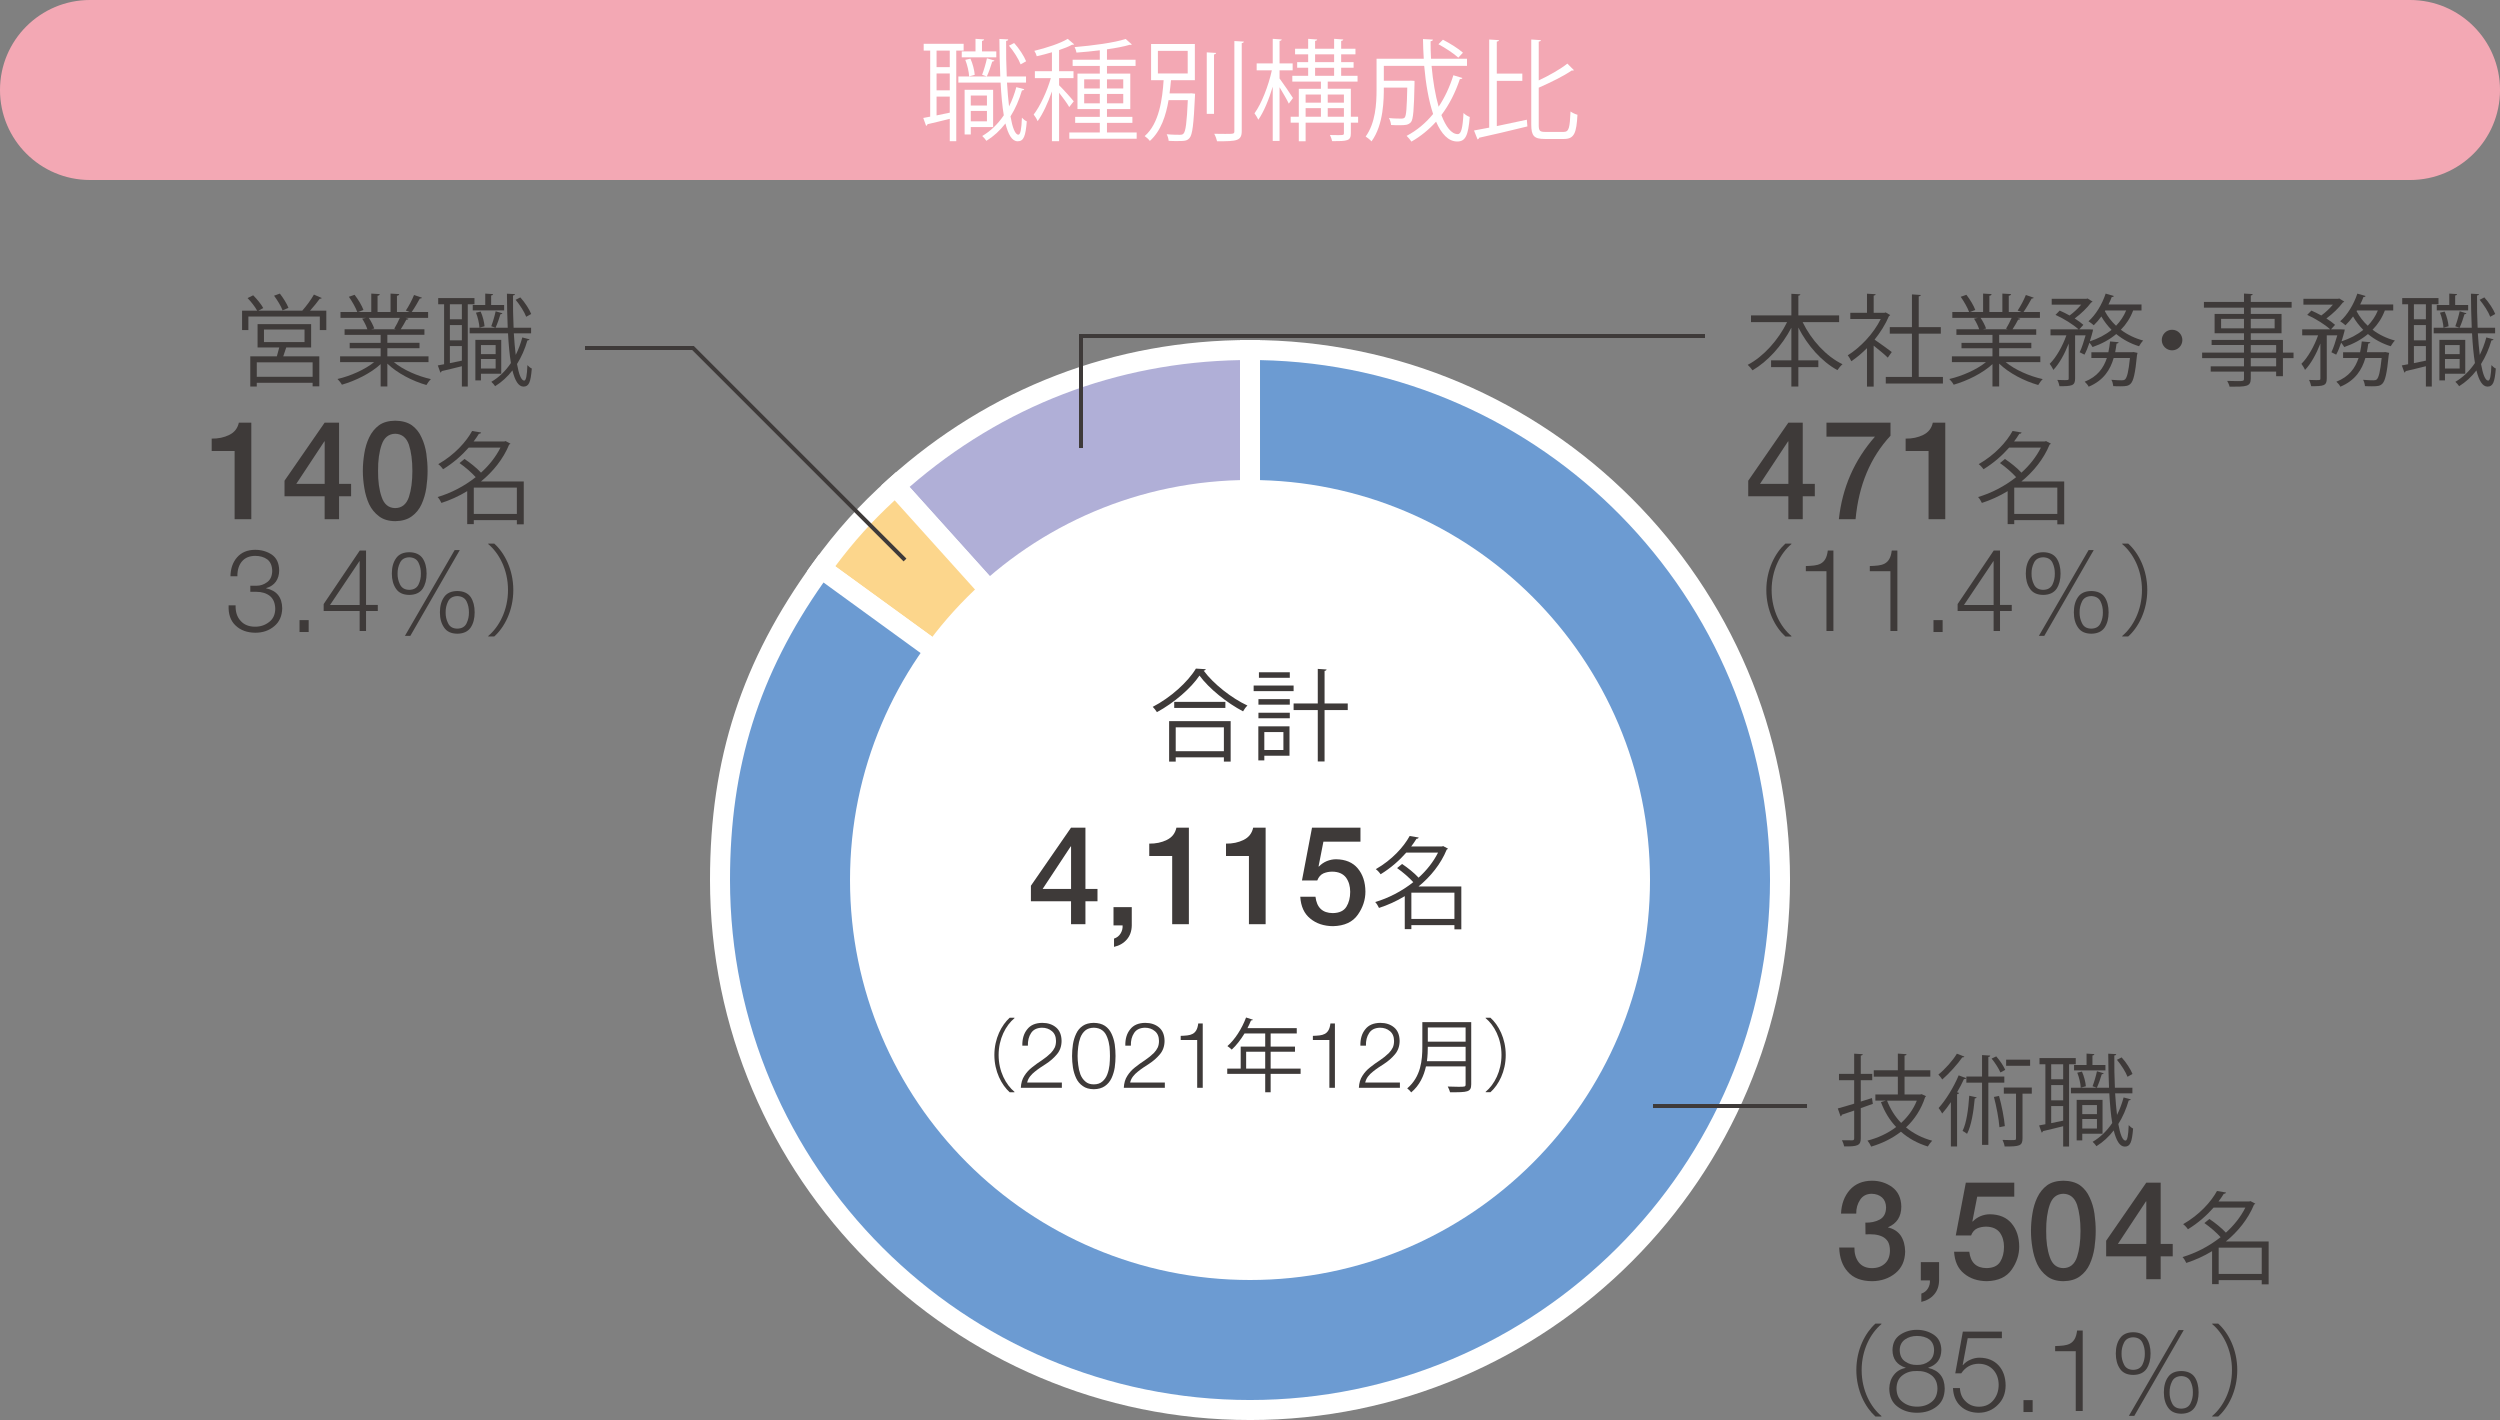 <?xml version="1.0" encoding="UTF-8"?><svg id="_イヤー_1" xmlns="http://www.w3.org/2000/svg" width="367.016" height="208.467" viewBox="0 0 367.016 208.467"><rect x="0" y="0" width="367.016" height="208.467" fill="#808080" stroke="none"/><defs><style>.cls-1{fill:#6c9bd2;}.cls-2{fill:#fff;}.cls-3{fill:#b0afd7;}.cls-4{fill:#3e3a39;}.cls-5{fill:#fcd68c;}.cls-6{fill:#f3a8b4;}</style></defs><path class="cls-3" d="M183.508,129.192l-52.064-57.823c14.563-13.111,32.468-19.985,52.064-19.985v77.808Z"/><path class="cls-2" d="M184.976,133.015l-55.605-61.754,1.09-.982c14.797-13.321,33.14-20.362,53.047-20.362h1.468v83.098Zm-51.45-61.527l48.515,53.88V52.866c-18.115,.329-34.83,6.745-48.515,18.622Z"/><path class="cls-5" d="M183.508,129.192l-62.948-45.735c3.435-4.727,6.542-8.177,10.884-12.088l52.064,57.823Z"/><path class="cls-2" d="M193.944,138.588l-75.434-54.806,.863-1.188c3.476-4.784,6.688-8.351,11.089-12.315l1.09-.982,62.391,69.291Zm-71.325-55.449l50.455,36.657-41.731-46.345c-3.377,3.134-5.965,6.008-8.724,9.688Z"/><path class="cls-1" d="M261.316,129.192c0,42.971-34.836,77.808-77.808,77.808s-77.808-34.836-77.808-77.808c0-17.491,4.58-31.584,14.86-45.735l62.948,45.735V51.384c42.971,0,77.808,34.836,77.808,77.808"/><path class="cls-2" d="M183.509,208.467c-43.712,0-79.276-35.561-79.276-79.276,0-17.812,4.669-32.183,15.141-46.597l.863-1.188,61.804,44.904V49.917h1.468c43.712,0,79.276,35.562,79.276,79.275s-35.563,79.276-79.276,79.276Zm-62.614-122.953c-9.484,13.483-13.726,27.018-13.726,43.678,0,42.094,34.246,76.34,76.34,76.34s76.34-34.246,76.34-76.34c0-41.603-33.453-75.54-74.872-76.325v79.206l-64.081-46.559Z"/><path class="cls-2" d="M183.509,187.912c32.431,0,58.722-26.291,58.722-58.722s-26.291-58.724-58.722-58.724-58.722,26.291-58.722,58.724,26.291,58.722,58.722,58.722"/><g><path class="cls-4" d="M274.949,162.05l-1.774,.631v4.431c0,1.056-.486,1.218-2.436,1.188-.045-.235-.19-.645-.324-.908,.69,.014,1.321,.014,1.511,.014,.192-.014,.279-.075,.279-.279v-4.093c-.69,.235-1.321,.455-1.819,.617,0,.117-.073,.204-.176,.235l-.411-1.159c.66-.176,1.497-.425,2.405-.704v-3.447h-2.229v-.923h2.229v-2.964l1.26,.073c-.014,.117-.087,.176-.291,.206v2.685h1.685v.923h-1.685v3.14l1.643-.514,.131,.85Zm7.158-1.422l.645,.293c-.03,.073-.089,.117-.134,.162-.587,1.805-1.568,3.271-2.8,4.431,1.07,.878,2.361,1.554,3.842,1.95-.204,.204-.498,.587-.645,.85-1.525-.469-2.844-1.202-3.945-2.171-1.291,.997-2.802,1.732-4.37,2.187-.103-.251-.352-.662-.544-.882,1.497-.38,2.964-1.04,4.21-1.995-.953-1.012-1.701-2.229-2.229-3.652l.69-.221h-1.511v-.908h3.3v-2.612h-3.534v-.939h3.534v-2.448l1.277,.087c-.014,.103-.089,.176-.293,.206v2.155h3.785v.939h-3.785v2.612h2.333l.176-.045Zm-5.076,.953c.486,1.248,1.173,2.347,2.068,3.271,.983-.894,1.79-1.981,2.304-3.271h-4.372Z"/><path class="cls-4" d="M288.382,155.113c-.059,.103-.176,.131-.308,.117-.674,.983-1.892,2.333-2.933,3.243-.131-.206-.397-.53-.573-.72,.983-.791,2.112-2.053,2.715-3.065l1.099,.425Zm-1.981,6.688c-.425,.631-.85,1.188-1.275,1.673-.103-.206-.368-.617-.528-.807,1.026-1.129,2.199-3.006,2.948-4.797l1.101,.411c-.045,.103-.148,.148-.324,.131-.293,.647-.645,1.307-1.012,1.938l.293,.101c-.03,.089-.103,.162-.293,.19v7.671h-.91v-6.512Zm3.785-.704c-.03,.089-.117,.148-.279,.162-.176,1.936-.498,3.989-1.129,5.193-.162-.134-.469-.324-.66-.427,.573-1.143,.85-3.168,.981-5.163l1.086,.235Zm4.062-2.155h-2.347v9.136h-.925v-9.136h-2.302v-.896h2.302v-3.154l1.204,.075c-.014,.103-.087,.176-.279,.204v2.875h2.347v.896Zm-1.188-3.858c.542,.601,1.084,1.422,1.319,1.981l-.704,.38c-.235-.558-.777-1.408-1.291-2.039l.676-.322Zm.469,10.399c-.089-1.218-.441-3.037-.807-4.445,.558-.101,.662-.131,.749-.146,.397,1.422,.749,3.227,.852,4.428l-.793,.162Zm4.752-5.822v.894h-1.364v6.557c0,1.129-.455,1.202-2.626,1.202-.03-.279-.162-.674-.308-.967,.484,.014,.908,.028,1.232,.028,.704,0,.749,0,.749-.263v-6.557h-1.79v-.894h4.107Zm-.249-4.093v.894h-3.52v-.894h3.52Z"/><path class="cls-4" d="M304.734,156.244h-.981v12.07h-.866v-2.978c-1.143,.279-2.229,.558-2.978,.72-.014,.117-.087,.19-.176,.218l-.38-1.056,.923-.174v-8.8h-.864v-.91h5.323v.91Zm-1.847,2.199v-2.199h-1.76v2.199h1.76Zm0,3.095v-2.244h-1.76v2.244h1.76Zm-1.76,.836v2.509l1.76-.368v-2.14h-1.76Zm9.387-1.863c.073,1.159,.162,2.229,.279,3.168,.394-.791,.718-1.643,.967-2.567l1.056,.279c-.028,.103-.131,.148-.308,.162-.366,1.262-.88,2.436-1.525,3.461,.265,1.495,.617,2.434,1.056,2.434,.265,0,.411-.718,.469-2.272,.176,.204,.455,.425,.645,.498-.162,1.995-.411,2.656-1.218,2.656-.749,0-1.26-.896-1.627-2.377-.72,.939-1.57,1.716-2.539,2.316-.117-.19-.38-.484-.556-.643,1.129-.662,2.096-1.6,2.875-2.759-.206-1.23-.338-2.727-.427-4.356h-5.632v-.821h5.59c-.075-1.584-.103-3.285-.117-5.001l1.173,.059c0,.117-.089,.176-.279,.206-.014,1.612,.014,3.241,.087,4.736h2.567v.821h-2.537Zm-6.029-4.165h1.835v-1.671l1.143,.073c-.014,.103-.087,.176-.279,.206v1.392h1.908v.793h-4.607v-.793Zm4.182,10.091h-2.978v.983h-.821v-5.956h3.799v4.973Zm-3.022-9.122c.308,.674,.528,1.568,.573,2.155l-.749,.206c-.03-.601-.235-1.511-.514-2.201l.69-.16Zm2.201,4.914h-2.157v1.333h2.157v-1.333Zm-2.157,3.445h2.157v-1.394h-2.157v1.394Zm3.152-8.11c-.042,.089-.131,.131-.291,.146-.162,.544-.455,1.424-.72,1.981,0,0-.615-.221-.631-.221,.235-.601,.514-1.554,.647-2.199l.995,.293Zm2.626-2.333c.676,.734,1.321,1.746,1.598,2.436l-.732,.411c-.263-.704-.925-1.746-1.554-2.494l.688-.352Z"/></g><path class="cls-4" d="M273.846,179.489c.787,.026,1.489-.121,2.102-.445,.615-.336,.929-.931,.941-1.782-.012-.619-.206-1.105-.581-1.455-.394-.356-.908-.54-1.544-.554-.755,.014-1.319,.312-1.695,.894-.386,.589-.575,1.258-.56,2.013h-2.235c.063-1.406,.492-2.563,1.287-3.468,.795-.892,1.875-1.343,3.243-1.357,1.119,0,2.108,.31,2.968,.931,.876,.645,1.327,1.598,1.353,2.859,0,1.471-.647,2.482-1.94,3.037v.04c.803,.178,1.422,.577,1.859,1.196,.417,.633,.631,1.416,.645,2.345-.026,1.351-.502,2.407-1.426,3.166-.945,.771-2.09,1.163-3.435,1.177-1.582-.014-2.768-.475-3.559-1.384-.797-.876-1.218-2.064-1.262-3.559h2.233c-.014,.866,.194,1.582,.621,2.151,.447,.583,1.101,.874,1.962,.874,.771,0,1.4-.223,1.885-.666,.484-.435,.732-1.06,.747-1.873,0-.568-.099-1.022-.297-1.359-.21-.324-.486-.568-.823-.732-.338-.16-.718-.261-1.139-.308-.427-.04-.87-.047-1.329-.02l-.02-1.72Z"/><path class="cls-4" d="M281.989,185.291h2.681v2.683c-.012,.823-.251,1.507-.714,2.051-.477,.556-1.109,.923-1.892,1.099v-1.216c.427-.136,.749-.388,.969-.759,.218-.356,.316-.749,.291-1.175h-1.335v-2.683Z"/><g><path class="cls-4" d="M288.599,173.622h7.109v2.057h-5.44l-.71,3.621,.038,.04c.332-.35,.726-.621,1.179-.811,.449-.178,.898-.267,1.353-.267,1.394,.02,2.456,.467,3.184,1.343,.736,.876,1.111,2.009,1.123,3.399,0,1.2-.366,2.327-1.103,3.381-.755,1.092-1.972,1.659-3.656,1.699-1.349-.014-2.462-.386-3.338-1.117-.888-.71-1.378-1.778-1.467-3.2h2.233c.186,1.586,1.03,2.385,2.533,2.399,.961-.014,1.629-.324,2.007-.933,.37-.595,.556-1.325,.556-2.189,0-.827-.204-1.523-.613-2.092-.435-.568-1.105-.858-2.007-.872-.473,0-.91,.085-1.313,.257-.411,.192-.71,.54-.902,1.042h-2.246l1.477-7.758Z"/><path class="cls-4" d="M302.912,173.335c.995,.014,1.807,.235,2.434,.664,.631,.461,1.111,1.064,1.436,1.811,.338,.712,.573,1.499,.7,2.363,.121,.864,.182,1.709,.182,2.533,0,.799-.061,1.622-.182,2.472-.129,.866-.362,1.669-.7,2.416-.328,.724-.807,1.319-1.438,1.78-.627,.461-1.44,.698-2.438,.712-.977-.014-1.768-.251-2.369-.712-.619-.461-1.105-1.056-1.457-1.78-.34-.747-.577-1.55-.71-2.416-.142-.85-.21-1.673-.21-2.472,0-.823,.069-1.669,.21-2.533,.134-.864,.372-1.651,.71-2.363,.352-.747,.84-1.349,1.461-1.811,.601-.429,1.392-.649,2.371-.664Zm0,12.832c.973-.014,1.643-.554,2.009-1.625,.34-1.036,.51-2.314,.51-3.834s-.17-2.808-.51-3.852c-.366-1.042-1.036-1.578-2.009-1.604-.969,.026-1.633,.562-1.991,1.604-.366,1.044-.542,2.329-.528,3.852-.014,1.519,.162,2.798,.528,3.834,.358,1.07,1.022,1.61,1.991,1.625Z"/><path class="cls-4" d="M318.971,184.433h-1.77v3.364h-2.114v-3.364h-5.891v-2.284l5.891-8.527h2.114v8.992h1.77v1.819Zm-8.05-1.819h4.17v-6.243h-.049l-4.121,6.243Z"/></g><path class="cls-4" d="M333.051,182.252v6.294h-1.014v-.617h-6.32v.587h-.969v-4.839c-1.232,.749-2.507,1.319-3.783,1.73-.103-.249-.366-.674-.558-.864,1.892-.558,3.872-1.556,5.59-2.919-.587-.662-1.542-1.483-2.377-2.07l.734-.601c.836,.558,1.817,1.349,2.42,2.009,1.173-1.056,2.171-2.302,2.861-3.68h-4.665c-.983,1.115-2.229,2.244-3.769,3.182-.148-.235-.469-.587-.704-.749,2.389-1.364,4.107-3.285,4.971-4.87l1.321,.221c-.03,.117-.131,.19-.322,.19-.221,.368-.486,.749-.779,1.129h4.517l.176-.057,.718,.38c-.042,.059-.117,.103-.19,.131-.88,2.142-2.375,3.975-4.135,5.412h6.278Zm-7.334,4.768h6.32v-3.858h-6.32v3.858Z"/><path class="cls-4" d="M276.205,194.387c-1.598,1.335-2.903,3.783-2.903,6.747,0,3.037,1.349,5.456,2.903,6.747v.073h-.88c-1.481-1.335-2.802-3.799-2.802-6.82s1.321-5.485,2.802-6.82h.88v.073Z"/><g><path class="cls-4" d="M285,198.188c-.022,1.323-.662,2.189-1.92,2.596v.034c1.588,.362,2.393,1.37,2.416,3.024-.012,1.181-.413,2.07-1.204,2.662-.765,.599-1.722,.898-2.869,.898-1.123,0-2.074-.299-2.853-.898-.797-.593-1.202-1.481-1.212-2.662,.022-.791,.247-1.457,.676-1.995,.413-.538,.985-.882,1.722-1.03v-.034c-1.275-.407-1.918-1.273-1.928-2.596,.022-1.018,.405-1.768,1.145-2.252,.72-.471,1.531-.708,2.432-.708,.925,0,1.746,.237,2.466,.708,.73,.484,1.107,1.234,1.129,2.252Zm-3.577,8.317c.856,0,1.566-.225,2.126-.676,.577-.439,.87-1.103,.882-1.987-.012-.868-.312-1.521-.898-1.962-.583-.429-1.287-.631-2.11-.609-.831-.022-1.529,.18-2.094,.609-.595,.429-.896,1.082-.908,1.962,.012,.874,.308,1.531,.89,1.97,.566,.461,1.27,.692,2.112,.692Zm0-6.124c.676,.02,1.26-.154,1.754-.528,.496-.358,.749-.912,.759-1.665-.01-.676-.247-1.196-.708-1.558-.473-.336-1.074-.504-1.805-.504-.666,0-1.246,.168-1.74,.504-.518,.362-.781,.882-.791,1.558,.01,.785,.279,1.351,.807,1.697,.5,.352,1.074,.516,1.724,.496Z"/><path class="cls-4" d="M287.727,203.774c.042,.825,.326,1.481,.85,1.964,.514,.518,1.169,.777,1.97,.777,.898-.012,1.604-.34,2.116-.983,.502-.617,.755-1.366,.755-2.246-.012-.902-.283-1.641-.817-2.213-.534-.566-1.238-.856-2.112-.866-1.084,.01-1.938,.477-2.561,1.402h-.88l1.111-6.126h5.733v.973h-5.019l-.736,3.923,.032,.034c.303-.362,.674-.631,1.111-.807,.427-.192,.864-.289,1.313-.289,1.188,.012,2.126,.388,2.814,1.131,.678,.74,1.022,1.724,1.032,2.95-.01,1.171-.397,2.122-1.157,2.853-.751,.759-1.689,1.143-2.812,1.153-1.08-.01-1.964-.336-2.652-.979-.686-.641-1.056-1.525-1.109-2.65h1.02Z"/></g><path class="cls-4" d="M297.061,207.294v-1.748h1.343v1.748h-1.343Z"/><path class="cls-4" d="M301.708,197.611c.459-.012,.872-.038,1.24-.083,.362-.045,.674-.134,.935-.271,.283-.15,.512-.374,.688-.678,.176-.301,.297-.716,.36-1.244h.825v11.813h-1.022v-8.78h-3.026v-.757Z"/><path class="cls-4" d="M313.165,195.58c.906,.012,1.564,.312,1.97,.9,.386,.573,.581,1.317,.581,2.235,0,.896-.194,1.639-.581,2.227-.407,.593-1.064,.896-1.97,.906-.898-.01-1.544-.314-1.94-.906-.409-.589-.611-1.331-.611-2.227,0-.918,.202-1.663,.611-2.235,.397-.589,1.042-.888,1.94-.9Zm0,.744c-.657,.022-1.109,.289-1.355,.803-.247,.496-.366,1.032-.354,1.602-.012,.556,.107,1.084,.354,1.58,.247,.518,.698,.783,1.355,.795,.668-.012,1.123-.277,1.372-.795,.237-.496,.348-1.024,.338-1.58,.01-.571-.101-1.107-.338-1.602-.249-.514-.704-.781-1.372-.803Zm6.666-1.06h.755l-7.259,12.596h-.795l7.299-12.596Zm.388,6.011c.908,.012,1.566,.31,1.972,.892,.386,.577,.579,1.325,.579,2.244,0,.896-.192,1.637-.579,2.219-.407,.599-1.064,.904-1.972,.914-.896-.01-1.544-.316-1.94-.914-.407-.583-.611-1.323-.611-2.219,0-.918,.204-1.667,.611-2.244,.397-.583,1.044-.88,1.94-.892Zm0,.744c-.655,.022-1.109,.287-1.355,.795-.247,.496-.364,1.034-.354,1.612-.01,.55,.107,1.074,.354,1.572,.247,.524,.7,.791,1.355,.801,.668-.01,1.125-.277,1.372-.801,.237-.498,.35-1.022,.338-1.572,.012-.579-.101-1.117-.338-1.612-.247-.508-.704-.773-1.372-.795Z"/><path class="cls-4" d="M324.765,207.88c1.598-1.335,2.903-3.783,2.903-6.747,0-3.037-1.349-5.456-2.903-6.747v-.073h.88c1.495,1.335,2.8,3.799,2.8,6.82s-1.305,5.485-2.8,6.82h-.88v-.073Z"/><g><path class="cls-4" d="M47.229,43.747c-.028,.087-.146,.117-.293,.117-.366,.512-.924,1.188-1.422,1.746h2.391v2.844h-.954v-1.981h-10.487v1.981h-.925v-2.844h2.215c-.293-.544-.88-1.307-1.408-1.849l.821-.411c.556,.556,1.202,1.335,1.481,1.877l-.718,.382h6.482l-.028-.016c.572-.631,1.305-1.627,1.701-2.347l1.143,.5Zm-1.554,7.261h-3.653c-.117,.38-.278,.864-.44,1.305h5.294v4.4h-.982v-.514h-8.198v.542h-.954v-4.428h3.901c.117-.397,.249-.88,.352-1.305h-3.182v-3.419h7.862v3.419Zm.22,4.311v-2.126h-8.198v2.126h8.198Zm-7.142-6.937v1.833h5.954v-1.833h-5.954Zm2.332-5.28c.499,.645,1.056,1.525,1.261,2.096l-.866,.368c-.204-.587-.748-1.481-1.246-2.157l.851-.308Z"/><path class="cls-4" d="M62.908,53.162h-5.09c1.365,1.131,3.506,2.07,5.442,2.494-.221,.204-.514,.601-.66,.866-2.039-.573-4.298-1.746-5.735-3.14v3.358h-.983v-3.285c-1.436,1.335-3.696,2.45-5.691,3.022-.131-.251-.425-.631-.645-.838,1.908-.439,4.02-1.378,5.383-2.478h-5.001v-.85h5.954v-1.188h-4.546v-.793h4.546v-1.173h-5.294v-.821h3.344c-.147-.455-.455-1.084-.763-1.554l.573-.117h-3.755v-.866h2.464c-.221-.617-.749-1.542-1.232-2.229l.836-.293c.528,.674,1.085,1.612,1.305,2.229l-.777,.293h1.922v-2.699l1.246,.073c-.014,.146-.131,.221-.323,.249v2.377h1.907v-2.699l1.277,.073c-.015,.146-.148,.221-.338,.249v2.377h1.848c-.191-.073-.411-.162-.543-.206,.426-.631,.939-1.612,1.204-2.288l1.158,.397c-.029,.087-.147,.131-.309,.131-.308,.573-.777,1.38-1.188,1.966h2.405v.866h-3.315l.426,.131c-.045,.103-.162,.146-.309,.131-.205,.397-.528,.967-.821,1.408h3.477v.821h-5.442v1.173h4.723v.793h-4.723v1.188h6.043v.85Zm-5.031-4.914c.265-.425,.602-1.07,.821-1.582h-4.561c.337,.484,.661,1.129,.806,1.568l-.454,.103h3.622l-.235-.089Z"/><path class="cls-4" d="M69.654,44.671h-.982v12.07h-.866v-2.978c-1.144,.279-2.229,.558-2.978,.72-.014,.117-.087,.19-.176,.218l-.38-1.056,.924-.174v-8.8h-.865v-.91h5.324v.91Zm-1.848,2.199v-2.199h-1.76v2.199h1.76Zm0,3.095v-2.244h-1.76v2.244h1.76Zm-1.76,.836v2.509l1.76-.368v-2.14h-1.76Zm9.387-1.863c.073,1.159,.162,2.229,.279,3.168,.396-.791,.718-1.643,.967-2.567l1.056,.279c-.028,.103-.131,.148-.308,.162-.366,1.262-.88,2.436-1.525,3.461,.264,1.495,.616,2.434,1.056,2.434,.264,0,.411-.718,.469-2.272,.176,.204,.455,.425,.645,.498-.162,1.995-.411,2.656-1.218,2.656-.748,0-1.26-.896-1.628-2.377-.719,.939-1.569,1.716-2.538,2.316-.117-.19-.38-.484-.556-.643,1.129-.662,2.097-1.6,2.875-2.759-.206-1.23-.338-2.727-.426-4.356h-5.632v-.821h5.589c-.074-1.584-.103-3.285-.117-5.001l1.173,.059c0,.117-.089,.176-.279,.206-.014,1.612,.014,3.241,.088,4.736h2.566v.821h-2.537Zm-6.029-4.165h1.834v-1.671l1.144,.073c-.014,.103-.088,.176-.279,.206v1.392h1.908v.793h-4.607v-.793Zm4.181,10.091h-2.977v.983h-.821v-5.956h3.798v4.973Zm-3.021-9.122c.308,.674,.528,1.568,.573,2.155l-.749,.206c-.029-.601-.235-1.511-.514-2.201l.69-.16Zm2.2,4.914h-2.156v1.333h2.156v-1.333Zm-2.156,3.445h2.156v-1.394h-2.156v1.394Zm3.153-8.11c-.043,.089-.133,.131-.293,.146-.161,.544-.454,1.424-.719,1.981,0,0-.615-.221-.63-.221,.235-.601,.513-1.554,.645-2.199l.997,.293Zm2.625-2.333c.676,.734,1.321,1.746,1.599,2.436l-.733,.411c-.264-.704-.925-1.746-1.555-2.494l.689-.352Z"/></g><g><path class="cls-4" d="M31.076,64.392c.963,.012,1.824-.168,2.583-.544,.759-.37,1.227-.969,1.406-1.801h1.829v14.176h-2.451v-10.01h-3.367v-1.821Z"/><path class="cls-4" d="M51.544,72.858h-1.769v3.364h-2.115v-3.364h-5.891v-2.284l5.891-8.527h2.115v8.992h1.769v1.819Zm-8.05-1.819h4.172v-6.243h-.05l-4.122,6.243Z"/><path class="cls-4" d="M58.02,61.76c.996,.014,1.808,.235,2.434,.664,.632,.461,1.112,1.064,1.437,1.811,.339,.712,.572,1.499,.7,2.363,.12,.864,.182,1.709,.182,2.533,0,.799-.062,1.622-.183,2.472-.127,.866-.361,1.669-.7,2.416-.326,.724-.805,1.319-1.438,1.78-.626,.461-1.438,.698-2.436,.712-.979-.014-1.768-.251-2.369-.712-.62-.461-1.107-1.056-1.458-1.78-.34-.747-.577-1.55-.71-2.416-.141-.85-.211-1.673-.211-2.472,0-.823,.071-1.669,.211-2.533,.135-.864,.371-1.651,.71-2.363,.352-.747,.839-1.349,1.46-1.811,.602-.429,1.392-.649,2.371-.664Zm0,12.832c.974-.014,1.644-.554,2.01-1.625,.339-1.036,.509-2.314,.509-3.834s-.17-2.808-.509-3.852c-.366-1.042-1.036-1.578-2.01-1.604-.967,.026-1.631,.562-1.99,1.604-.365,1.044-.542,2.329-.528,3.852-.014,1.519,.163,2.798,.528,3.834,.359,1.07,1.023,1.61,1.99,1.625Z"/></g><path class="cls-4" d="M76.891,70.68v6.292h-1.013v-.617h-6.321v.587h-.969v-4.839c-1.232,.747-2.508,1.319-3.783,1.73-.103-.249-.367-.674-.558-.866,1.893-.556,3.872-1.554,5.589-2.917-.587-.66-1.541-1.481-2.376-2.068l.733-.603c.837,.558,1.819,1.349,2.421,2.011,1.173-1.056,2.171-2.304,2.86-3.682h-4.664c-.983,1.115-2.229,2.244-3.769,3.182-.148-.235-.469-.587-.704-.749,2.39-1.364,4.107-3.285,4.972-4.87l1.32,.221c-.029,.117-.131,.19-.323,.19-.22,.366-.485,.749-.778,1.131h4.517l.176-.061,.719,.382c-.043,.059-.117,.103-.191,.131-.88,2.142-2.375,3.975-4.135,5.414h6.278Zm-7.334,4.766h6.321v-3.858h-6.321v3.858Z"/><path class="cls-4" d="M34.588,88.873c-.028,.947,.213,1.697,.722,2.254,.503,.583,1.22,.876,2.152,.876,.787,0,1.473-.233,2.055-.694,.579-.441,.876-1.082,.892-1.924-.016-.848-.281-1.481-.795-1.9-.525-.403-1.183-.603-1.976-.603h-.89v-.89h.89c.581,0,1.106-.174,1.574-.522,.479-.342,.729-.884,.752-1.631-.011-.777-.251-1.349-.72-1.714-.48-.348-1.075-.52-1.784-.52-.854,.01-1.504,.285-1.952,.827-.448,.54-.668,1.262-.656,2.169h-1.021c.021-1.139,.349-2.07,.981-2.79,.633-.72,1.51-1.086,2.632-1.096,.936,0,1.757,.237,2.464,.708,.697,.484,1.055,1.25,1.077,2.3,0,.653-.162,1.21-.486,1.665-.329,.461-.806,.779-1.431,.949v.032c1.549,.33,2.337,1.305,2.363,2.927-.026,1.143-.421,2.025-1.185,2.646-.752,.631-1.675,.947-2.769,.947-1.2-.01-2.166-.364-2.896-1.062-.738-.696-1.077-1.683-1.017-2.956h1.023Z"/><path class="cls-4" d="M43.972,92.784v-1.748h1.343v1.748h-1.343Z"/><path class="cls-4" d="M47.516,88.679l5.299-7.856h.923v7.989h1.725v.888h-1.725v2.935h-.939v-2.935h-5.283v-1.022Zm5.283,.134v-6.439h-.026l-4.322,6.439h4.349Z"/><path class="cls-4" d="M60.077,81.07c.907,.012,1.565,.312,1.971,.9,.385,.573,.579,1.317,.579,2.235,0,.896-.193,1.639-.579,2.227-.407,.593-1.064,.896-1.971,.906-.897-.01-1.545-.314-1.941-.906-.407-.589-.61-1.331-.61-2.227,0-.918,.203-1.663,.61-2.235,.397-.589,1.044-.888,1.941-.9Zm0,.744c-.657,.022-1.109,.289-1.355,.803-.248,.496-.366,1.032-.355,1.602-.011,.556,.107,1.084,.355,1.58,.247,.518,.698,.783,1.355,.795,.667-.012,1.124-.277,1.371-.795,.237-.496,.35-1.024,.339-1.58,.011-.571-.102-1.107-.339-1.602-.247-.514-.704-.781-1.371-.803Zm6.667-1.06h.754l-7.259,12.596h-.794l7.299-12.596Zm.387,6.011c.908,.012,1.565,.31,1.972,.892,.385,.577,.579,1.325,.579,2.244,0,.896-.193,1.637-.579,2.219-.408,.599-1.064,.904-1.972,.914-.897-.01-1.544-.316-1.94-.914-.407-.583-.61-1.323-.61-2.219,0-.918,.203-1.667,.61-2.244,.397-.583,1.043-.88,1.94-.892Zm0,.744c-.656,.022-1.108,.287-1.354,.795-.248,.496-.366,1.034-.355,1.612-.011,.55,.107,1.074,.355,1.572,.247,.524,.698,.791,1.354,.801,.668-.01,1.125-.277,1.372-.801,.237-.498,.35-1.022,.339-1.572,.011-.579-.102-1.117-.339-1.612-.247-.508-.704-.773-1.372-.795Z"/><path class="cls-4" d="M71.676,93.368c1.598-1.335,2.903-3.785,2.903-6.747,0-3.037-1.349-5.456-2.903-6.747v-.073h.88c1.495,1.333,2.801,3.797,2.801,6.82s-1.306,5.487-2.801,6.82h-.88v-.073Z"/><g><path class="cls-4" d="M177.017,98.24c-.042,.131-.146,.192-.308,.221,1.453,1.966,4.121,4.048,6.423,5.118-.235,.221-.484,.558-.643,.852-2.333-1.218-4.989-3.33-6.397-5.252-1.216,1.819-3.68,3.975-6.247,5.369-.131-.221-.411-.573-.615-.779,2.61-1.347,5.163-3.652,6.336-5.616l1.451,.087Zm-5.383,13.569v-5.942h9.035v5.942h-.995v-.631h-7.071v.631h-.969Zm.749-8.772h7.51v.894h-7.51v-.894Zm7.291,3.741h-7.071v3.506h7.071v-3.506Z"/><path class="cls-4" d="M189.91,100.645v.821h-5.867v-.821h5.867Zm-.603,5.984v4.313h-3.696v.688h-.88v-5.001h4.576Zm-4.56-3.182v-.807h4.604v.807h-4.604Zm0,1.995v-.807h4.604v.807h-4.604Zm4.604-6.747v.807h-4.532v-.807h4.532Zm-.939,8.772h-2.802v2.638h2.802v-2.638Zm9.446-4.196v.967h-3.403v7.554h-.997v-7.554h-3.548v-.967h3.548v-5.074l1.291,.087c-.014,.103-.089,.176-.293,.204v4.783h3.403Z"/></g><path class="cls-4" d="M161.119,132.316h-1.77v3.364h-2.114v-3.364h-5.891v-2.284l5.891-8.527h2.114v8.992h1.77v1.819Zm-8.05-1.819h4.17v-6.243h-.049l-4.121,6.243Z"/><path class="cls-4" d="M163.47,133.174h2.681v2.683c-.012,.823-.251,1.507-.714,2.051-.477,.556-1.109,.923-1.892,1.099v-1.216c.427-.136,.749-.388,.969-.759,.218-.356,.316-.749,.291-1.175h-1.335v-2.683Z"/><g><path class="cls-4" d="M168.718,123.85c.963,.012,1.825-.168,2.583-.544,.759-.37,1.228-.969,1.406-1.801h1.829v14.176h-2.452v-10.01h-3.366v-1.821Z"/><path class="cls-4" d="M179.985,123.85c.963,.012,1.825-.168,2.583-.544,.759-.37,1.228-.969,1.406-1.801h1.829v14.176h-2.452v-10.01h-3.366v-1.821Z"/><path class="cls-4" d="M192.616,121.505h7.109v2.057h-5.44l-.71,3.621,.038,.04c.332-.35,.726-.621,1.179-.811,.449-.178,.898-.267,1.353-.267,1.394,.02,2.456,.467,3.184,1.343,.736,.876,1.111,2.009,1.123,3.399,0,1.2-.366,2.327-1.103,3.381-.755,1.092-1.972,1.659-3.656,1.699-1.349-.014-2.462-.386-3.338-1.117-.888-.71-1.378-1.778-1.467-3.2h2.233c.186,1.586,1.03,2.385,2.533,2.399,.961-.014,1.629-.324,2.007-.933,.37-.595,.556-1.325,.556-2.189,0-.827-.204-1.523-.613-2.092-.435-.568-1.105-.858-2.007-.872-.473,0-.91,.085-1.313,.257-.411,.192-.71,.54-.902,1.042h-2.246l1.477-7.758Z"/></g><path class="cls-4" d="M214.532,130.137v6.292h-1.014v-.617h-6.32v.587h-.969v-4.839c-1.232,.747-2.507,1.319-3.783,1.73-.103-.249-.366-.674-.558-.866,1.892-.556,3.872-1.554,5.59-2.917-.587-.66-1.542-1.481-2.377-2.068l.734-.603c.836,.558,1.817,1.349,2.42,2.011,1.173-1.056,2.171-2.304,2.861-3.682h-4.665c-.983,1.115-2.229,2.244-3.769,3.182-.148-.235-.469-.587-.704-.749,2.389-1.364,4.107-3.285,4.971-4.87l1.321,.221c-.03,.117-.131,.19-.322,.19-.221,.366-.486,.749-.779,1.131h4.517l.176-.061,.718,.382c-.042,.059-.117,.103-.19,.131-.88,2.142-2.375,3.975-4.135,5.414h6.278Zm-7.334,4.766h6.32v-3.858h-6.32v3.858Z"/><path class="cls-4" d="M148.933,149.471c-1.281,1.068-2.329,3.033-2.329,5.408,0,2.434,1.082,4.376,2.329,5.41v.059h-.706c-1.188-1.07-2.246-3.045-2.246-5.468s1.058-4.398,2.246-5.468h.706v.061Z"/><g><path class="cls-4" d="M155.888,159.699h-6.025c.034-.704,.208-1.293,.524-1.768,.301-.479,.682-.896,1.137-1.248,.451-.36,.925-.702,1.424-1.024,.498-.334,.939-.69,1.321-1.068,.251-.261,.443-.53,.575-.811,.123-.277,.184-.601,.184-.971-.008-.633-.21-1.111-.607-1.432-.392-.334-.878-.502-1.455-.502-.742,.018-1.275,.279-1.6,.787-.334,.502-.49,1.119-.467,1.849h-.815c-.022-.989,.214-1.788,.714-2.399,.481-.623,1.216-.939,2.207-.949,.821,0,1.499,.223,2.029,.668,.532,.449,.803,1.115,.811,1.999-.008,.775-.241,1.428-.696,1.96-.451,.538-.989,1.005-1.61,1.406-.227,.142-.479,.305-.761,.496-.285,.188-.568,.399-.85,.627-.277,.214-.516,.453-.716,.712-.208,.273-.348,.571-.421,.892h5.096v.777Z"/><path class="cls-4" d="M160.573,150.163c.664,.01,1.21,.154,1.635,.435,.423,.287,.747,.674,.971,1.161,.227,.475,.384,.995,.473,1.564,.077,.575,.115,1.143,.115,1.701s-.038,1.121-.115,1.687c-.089,.558-.247,1.082-.473,1.57-.225,.479-.548,.866-.971,1.161-.425,.299-.971,.453-1.635,.461-.662-.008-1.198-.162-1.61-.461-.427-.295-.753-.682-.977-1.161-.227-.488-.384-1.012-.473-1.57-.085-.566-.127-1.125-.127-1.675,0-.566,.042-1.139,.127-1.714,.089-.568,.247-1.088,.473-1.564,.225-.488,.55-.874,.977-1.161,.413-.281,.949-.425,1.61-.435Zm0,.712c-.518,.008-.933,.144-1.244,.403-.316,.265-.558,.613-.724,1.044-.158,.423-.263,.87-.314,1.341-.061,.475-.091,.929-.091,1.362,0,.419,.03,.86,.091,1.327,.024,.225,.063,.455,.115,.694,.055,.233,.121,.457,.198,.674,.166,.423,.409,.771,.724,1.044,.312,.287,.726,.429,1.244,.429,.524,0,.951-.142,1.275-.429,.316-.273,.554-.621,.712-1.044,.162-.431,.271-.888,.326-1.368,.042-.467,.065-.908,.065-1.327,0-.433-.022-.886-.065-1.362-.055-.471-.164-.918-.326-1.341-.081-.216-.18-.413-.295-.595-.119-.18-.259-.33-.417-.449-.324-.259-.751-.394-1.275-.403Z"/><path class="cls-4" d="M171.006,159.699h-6.025c.034-.704,.208-1.293,.524-1.768,.301-.479,.682-.896,1.137-1.248,.451-.36,.925-.702,1.424-1.024,.498-.334,.939-.69,1.321-1.068,.251-.261,.443-.53,.575-.811,.123-.277,.184-.601,.184-.971-.008-.633-.21-1.111-.607-1.432-.392-.334-.878-.502-1.455-.502-.742,.018-1.275,.279-1.6,.787-.334,.502-.49,1.119-.467,1.849h-.815c-.022-.989,.214-1.788,.714-2.399,.481-.623,1.216-.939,2.207-.949,.821,0,1.499,.223,2.029,.668,.532,.449,.803,1.115,.811,1.999-.008,.775-.241,1.428-.696,1.96-.451,.538-.989,1.005-1.61,1.406-.227,.142-.479,.305-.761,.496-.285,.188-.568,.399-.85,.627-.277,.214-.516,.453-.716,.712-.208,.273-.348,.571-.421,.892h5.096v.777Z"/><path class="cls-4" d="M173.333,152.07c.366-.01,.698-.032,.991-.067,.289-.034,.54-.107,.749-.218,.227-.117,.411-.297,.55-.54,.142-.243,.237-.575,.287-.995h.66v9.45h-.815v-7.024h-2.422v-.605Z"/></g><path class="cls-4" d="M190.937,156.877v.777h-4.398v2.693h-.799v-2.693h-5.574v-.777h1.975v-3.233h3.599v-1.928h-3.035c-.564,.929-1.21,1.764-1.881,2.375-.14-.142-.445-.401-.633-.518,1.092-.941,2.128-2.563,2.739-4.198l.999,.318c-.047,.105-.154,.129-.271,.105-.152,.388-.328,.765-.528,1.141h7.243v.777h-3.834v1.928h3.575v.753h-3.575v2.48h4.398Zm-7.995,0h2.798v-2.48h-2.798v2.48Z"/><g><path class="cls-4" d="M192.738,152.07c.366-.01,.698-.032,.991-.067,.289-.034,.54-.107,.749-.218,.227-.117,.411-.297,.55-.54,.142-.243,.237-.575,.287-.995h.66v9.45h-.815v-7.024h-2.422v-.605Z"/><path class="cls-4" d="M205.516,159.699h-6.025c.034-.704,.208-1.293,.524-1.768,.301-.479,.682-.896,1.137-1.248,.451-.36,.925-.702,1.424-1.024,.498-.334,.939-.69,1.321-1.068,.251-.261,.443-.53,.575-.811,.123-.277,.184-.601,.184-.971-.008-.633-.21-1.111-.607-1.432-.392-.334-.878-.502-1.455-.502-.742,.018-1.275,.279-1.6,.787-.334,.502-.49,1.119-.467,1.849h-.815c-.022-.989,.214-1.788,.714-2.399,.481-.623,1.216-.939,2.207-.949,.821,0,1.499,.223,2.029,.668,.532,.449,.803,1.115,.811,1.999-.008,.775-.241,1.428-.696,1.96-.451,.538-.989,1.005-1.61,1.406-.227,.142-.479,.305-.761,.496-.285,.188-.568,.399-.85,.627-.277,.214-.516,.453-.716,.712-.208,.273-.348,.571-.421,.892h5.096v.777Z"/></g><g><path class="cls-4" d="M215.985,150.057v9.126c0,.611-.164,.882-.599,1.022-.435,.142-1.224,.154-2.505,.142-.059-.223-.212-.599-.342-.836,.564,.024,1.105,.036,1.529,.036,1.022,0,1.092,0,1.092-.364v-2.624h-5.82c-.305,1.376-.916,2.763-2.163,3.811-.119-.178-.413-.471-.589-.589,2.023-1.718,2.221-4.151,2.221-6.104v-3.621h7.174Zm-6.373,3.621c0,.601-.024,1.341-.129,2.118h5.679v-2.118h-5.549Zm5.549-2.844h-5.549v2.092h5.549v-2.092Z"/><path class="cls-4" d="M218.099,160.288c1.283-1.07,2.329-3.035,2.329-5.41,0-2.434-1.08-4.374-2.329-5.408v-.061h.706c1.2,1.07,2.246,3.047,2.246,5.468s-1.046,4.398-2.246,5.468h-.706v-.059Z"/></g><g><path class="cls-4" d="M269.994,47.295h-5.353c1.262,2.612,3.461,5.031,5.853,6.176-.249,.204-.573,.587-.749,.864-2.302-1.246-4.384-3.593-5.735-6.247v4.811h2.933v.997h-2.933v2.844h-1.026v-2.844h-2.978v-.997h2.978v-4.783c-1.394,2.656-3.49,4.959-5.705,6.249-.176-.251-.484-.617-.704-.807,2.302-1.188,4.501-3.652,5.778-6.263h-5.294v-.997h5.926v-3.168l1.321,.073c-.016,.103-.089,.178-.295,.206v2.889h5.984v.997Z"/><path class="cls-4" d="M277.49,46.253c-.014,.061-.103,.117-.176,.148-.514,1.218-1.262,2.391-2.112,3.461,.704,.469,2.14,1.525,2.523,1.819l-.587,.821c-.411-.411-1.349-1.188-2.07-1.76v6.015h-.981v-5.648c-.749,.749-1.525,1.408-2.304,1.922-.101-.249-.366-.69-.526-.866,1.847-1.143,3.797-3.182,4.853-5.339h-4.473v-.908h2.45v-2.802l1.277,.073c-.016,.103-.103,.176-.295,.206v2.523h1.586l.174-.059,.662,.394Zm4.194,9.079h3.55v.969h-8.39v-.969h3.842v-6.35h-3.255v-.953h3.255v-4.811l1.305,.087c-.014,.103-.101,.176-.308,.206v4.517h3.241v.953h-3.241v6.35Z"/><path class="cls-4" d="M299.533,53.162h-5.09c1.366,1.131,3.506,2.07,5.442,2.494-.221,.204-.514,.601-.66,.866-2.039-.573-4.299-1.746-5.735-3.14v3.358h-.983v-3.285c-1.436,1.335-3.696,2.45-5.691,3.022-.131-.251-.425-.631-.645-.838,1.908-.439,4.02-1.378,5.383-2.478h-5.001v-.85h5.954v-1.188h-4.546v-.793h4.546v-1.173h-5.294v-.821h3.344c-.146-.455-.455-1.084-.763-1.554l.573-.117h-3.755v-.866h2.464c-.221-.617-.749-1.542-1.232-2.229l.836-.293c.528,.674,1.084,1.612,1.305,2.229l-.777,.293h1.922v-2.699l1.246,.073c-.014,.146-.131,.221-.322,.249v2.377h1.906v-2.699l1.277,.073c-.014,.146-.148,.221-.338,.249v2.377h1.849c-.192-.073-.413-.162-.544-.206,.427-.631,.939-1.612,1.204-2.288l1.157,.397c-.028,.087-.146,.131-.308,.131-.308,.573-.777,1.38-1.188,1.966h2.405v.866h-3.314l.425,.131c-.045,.103-.162,.146-.308,.131-.206,.397-.53,.967-.821,1.408h3.476v.821h-5.442v1.173h4.722v.793h-4.722v1.188h6.043v.85Zm-5.031-4.914c.265-.425,.603-1.07,.821-1.582h-4.56c.336,.484,.66,1.129,.805,1.568l-.453,.103h3.621l-.235-.089Z"/><path class="cls-4" d="M314.391,45.58h-1.232c-.411,1.101-1.028,2.039-1.805,2.83,.953,.72,2.068,1.262,3.285,1.584-.206,.192-.469,.573-.615,.836-1.248-.38-2.377-.995-3.346-1.788-.981,.821-2.155,1.453-3.476,1.906-.101-.174-.293-.439-.453-.643-.221,.66-.469,1.275-.734,1.76l-.704-.352c.308-.631,.617-1.6,.866-2.48h-1.54v6.336c0,1.072-.486,1.129-2.29,1.129-.042-.249-.174-.66-.322-.923,.382,.014,.749,.028,1.026,.028,.587,0,.647,0,.647-.235v-5.133c-.587,1.511-1.408,3.006-2.26,3.872-.103-.265-.352-.662-.528-.896,.939-.908,1.892-2.596,2.45-4.18h-2.333v-.88h4.107c-.732-.69-2.171-1.584-3.374-2.126l.617-.631c.469,.206,.969,.455,1.453,.72,.615-.441,1.232-1.028,1.701-1.586h-4.327v-.864h5.09l.176-.045,.732,.455c-.028,.059-.131,.117-.204,.131-.573,.777-1.511,1.687-2.422,2.347,.514,.322,.955,.645,1.277,.939l-.601,.66h1.497l.526,.03c0,.19-.366,1.378-.469,1.73,1.204-.394,2.29-.953,3.184-1.685-.573-.587-1.086-1.248-1.497-1.966-.352,.484-.732,.925-1.115,1.291-.19-.176-.542-.441-.777-.587,1.042-.91,1.995-2.464,2.523-4.062l1.202,.352c-.028,.101-.146,.162-.308,.146-.131,.368-.293,.734-.484,1.101h4.855v.88Zm-1.173,6.102l.573,.117c0,.087-.016,.204-.061,.293-.263,2.743-.526,3.828-.939,4.238-.322,.324-.643,.382-1.509,.382-.308,0-.676,0-1.042-.03-.03-.277-.117-.674-.279-.925,.662,.061,1.277,.075,1.511,.075,.249,0,.38-.03,.514-.148,.279-.279,.498-1.115,.704-3.124h-2.391c-.498,1.716-1.467,3.285-3.666,4.21-.103-.221-.382-.558-.587-.734,1.861-.732,2.772-2.009,3.255-3.476h-2.274v-.85h2.494c.117-.514,.19-1.056,.249-1.586l1.26,.117c-.028,.117-.131,.178-.308,.206-.059,.425-.117,.836-.204,1.262h2.478l.221-.03Zm-4.151-6.102l-.059,.103c.411,.791,.967,1.509,1.643,2.14,.615-.645,1.129-1.378,1.481-2.244h-3.065Z"/><path class="cls-4" d="M320.385,49.921c0,.836-.676,1.511-1.511,1.511s-1.511-.676-1.511-1.511,.676-1.511,1.511-1.511c.866,0,1.511,.704,1.511,1.511Z"/><path class="cls-4" d="M336.705,51.768v.807h-1.556v2.656h-.997v-.676h-3.724v.997c0,.66-.19,.925-.631,1.07-.455,.148-1.232,.148-2.478,.148-.045-.235-.221-.617-.352-.852,.542,.016,1.084,.03,1.481,.03,.894,0,.983,0,.983-.382v-1.012h-4.886v-.777h4.886v-1.204h-6.146v-.807h6.146v-1.113h-4.752v-.749h4.752v-.983h-4.313v-2.83h4.313v-.925h-5.881v-.836h5.881v-1.232l1.277,.073c-.016,.117-.089,.19-.279,.206v.953h5.998v.836h-5.998v.925h4.517v2.83h-4.517v.983h4.722v1.861h1.556Zm-10.635-3.563h3.36v-1.394h-3.36v1.394Zm7.862-1.394h-3.504v1.394h3.504v-1.394Zm-3.504,3.844v1.113h3.724v-1.113h-3.724Zm3.724,3.124v-1.204h-3.724v1.204h3.724Z"/><path class="cls-4" d="M351.342,45.58h-1.232c-.411,1.101-1.028,2.039-1.805,2.83,.953,.72,2.068,1.262,3.285,1.584-.204,.192-.469,.573-.617,.836-1.246-.38-2.375-.995-3.342-1.788-.983,.821-2.157,1.453-3.478,1.906-.103-.174-.293-.439-.455-.643-.218,.66-.469,1.275-.732,1.76l-.704-.352c.308-.631,.615-1.6,.866-2.48h-1.542v6.336c0,1.072-.484,1.129-2.286,1.129-.045-.249-.178-.66-.324-.923,.38,.014,.749,.028,1.028,.028,.587,0,.643,0,.643-.235v-5.133c-.587,1.511-1.408,3.006-2.258,3.872-.103-.265-.352-.662-.528-.896,.939-.908,1.892-2.596,2.45-4.18h-2.333v-.88h4.107c-.734-.69-2.171-1.584-3.372-2.126l.615-.631c.469,.206,.967,.455,1.453,.72,.615-.441,1.232-1.028,1.701-1.586h-4.327v-.864h5.09l.176-.045,.732,.455c-.028,.059-.131,.117-.204,.131-.573,.777-1.511,1.687-2.42,2.347,.512,.322,.953,.645,1.275,.939l-.601,.66h1.495l.53,.03c0,.19-.368,1.378-.469,1.73,1.202-.394,2.286-.953,3.182-1.685-.573-.587-1.086-1.248-1.497-1.966-.352,.484-.732,.925-1.115,1.291-.19-.176-.542-.441-.777-.587,1.042-.91,1.995-2.464,2.523-4.062l1.204,.352c-.03,.101-.148,.162-.31,.146-.131,.368-.293,.734-.484,1.101h4.855v.88Zm-1.173,6.102l.571,.117c0,.087-.014,.204-.057,.293-.265,2.743-.53,3.828-.939,4.238-.324,.324-.647,.382-1.511,.382-.31,0-.676,0-1.042-.03-.028-.277-.117-.674-.279-.925,.66,.061,1.277,.075,1.511,.075,.249,0,.382-.03,.514-.148,.277-.279,.498-1.115,.704-3.124h-2.391c-.5,1.716-1.467,3.285-3.668,4.21-.101-.221-.38-.558-.587-.734,1.863-.732,2.774-2.009,3.257-3.476h-2.274v-.85h2.494c.117-.514,.19-1.056,.249-1.586l1.262,.117c-.03,.117-.134,.178-.31,.206-.059,.425-.117,.836-.204,1.262h2.478l.221-.03Zm-4.151-6.102l-.059,.103c.411,.791,.969,1.509,1.643,2.14,.617-.645,1.129-1.378,1.481-2.244h-3.065Z"/><path class="cls-4" d="M357.985,44.671h-.983v12.07h-.866v-2.978c-1.145,.279-2.229,.558-2.978,.72-.014,.117-.087,.19-.176,.218l-.38-1.056,.925-.174v-8.8h-.866v-.91h5.325v.91Zm-1.849,2.199v-2.199h-1.76v2.199h1.76Zm0,3.095v-2.244h-1.76v2.244h1.76Zm-1.76,.836v2.509l1.76-.368v-2.14h-1.76Zm9.387-1.863c.073,1.159,.162,2.229,.279,3.168,.397-.791,.718-1.643,.967-2.567l1.056,.279c-.028,.103-.131,.148-.308,.162-.366,1.262-.88,2.436-1.525,3.461,.263,1.495,.615,2.434,1.056,2.434,.263,0,.411-.718,.469-2.272,.176,.204,.455,.425,.645,.498-.162,1.995-.411,2.656-1.218,2.656-.747,0-1.26-.896-1.629-2.377-.718,.939-1.568,1.716-2.537,2.316-.117-.19-.38-.484-.556-.643,1.129-.662,2.098-1.6,2.875-2.759-.206-1.23-.338-2.727-.425-4.356h-5.632v-.821h5.588c-.073-1.584-.103-3.285-.117-5.001l1.173,.059c0,.117-.089,.176-.279,.206-.014,1.612,.014,3.241,.089,4.736h2.565v.821h-2.537Zm-6.029-4.165h1.833v-1.671l1.145,.073c-.014,.103-.089,.176-.279,.206v1.392h1.908v.793h-4.607v-.793Zm4.18,10.091h-2.976v.983h-.821v-5.956h3.797v4.973Zm-3.02-9.122c.308,.674,.528,1.568,.573,2.155l-.749,.206c-.028-.601-.235-1.511-.514-2.201l.69-.16Zm2.199,4.914h-2.155v1.333h2.155v-1.333Zm-2.155,3.445h2.155v-1.394h-2.155v1.394Zm3.154-8.11c-.045,.089-.134,.131-.295,.146-.16,.544-.453,1.424-.718,1.981,0,0-.615-.221-.629-.221,.235-.601,.512-1.554,.643-2.199l.999,.293Zm2.624-2.333c.676,.734,1.321,1.746,1.6,2.436l-.734,.411c-.265-.704-.925-1.746-1.556-2.494l.69-.352Z"/></g><g><path class="cls-4" d="M266.426,72.858h-1.77v3.364h-2.114v-3.364h-5.891v-2.284l5.891-8.527h2.114v8.992h1.77v1.819Zm-8.05-1.819h4.17v-6.243h-.049l-4.121,6.243Z"/><path class="cls-4" d="M268.137,62.047h9.401v1.92c-2.958,3.184-4.667,7.271-5.128,12.256h-2.452c.5-4.631,2.266-8.669,5.298-12.118h-7.119v-2.057Z"/><path class="cls-4" d="M279.76,64.392c.963,.012,1.825-.168,2.583-.544,.759-.37,1.228-.969,1.406-1.801h1.829v14.176h-2.452v-10.01h-3.366v-1.821Z"/></g><path class="cls-4" d="M303.039,70.68v6.292h-1.012v-.617h-6.322v.587h-.969v-4.839c-1.232,.747-2.509,1.319-3.783,1.73-.103-.249-.368-.674-.558-.866,1.894-.556,3.872-1.554,5.588-2.917-.587-.66-1.54-1.481-2.375-2.068l.732-.603c.838,.558,1.821,1.349,2.422,2.011,1.173-1.056,2.171-2.304,2.859-3.682h-4.663c-.983,1.115-2.229,2.244-3.769,3.182-.148-.235-.469-.587-.704-.749,2.391-1.364,4.107-3.285,4.973-4.87l1.319,.221c-.028,.117-.131,.19-.324,.19-.218,.366-.484,.749-.777,1.131h4.517l.176-.061,.72,.382c-.045,.059-.117,.103-.192,.131-.88,2.142-2.375,3.975-4.135,5.414h6.278Zm-7.334,4.766h6.322v-3.858h-6.322v3.858Z"/><path class="cls-4" d="M262.989,79.876c-1.598,1.335-2.903,3.783-2.903,6.747,0,3.037,1.349,5.456,2.903,6.747v.073h-.88c-1.481-1.335-2.8-3.799-2.8-6.82s1.319-5.485,2.8-6.82h.88v.073Z"/><g><path class="cls-4" d="M265.109,83.099c.459-.012,.872-.038,1.24-.083,.362-.045,.674-.134,.935-.271,.283-.15,.512-.374,.688-.678,.176-.301,.297-.716,.36-1.244h.825v11.813h-1.022v-8.78h-3.026v-.757Z"/><path class="cls-4" d="M274.498,83.099c.459-.012,.872-.038,1.24-.083,.362-.045,.674-.134,.935-.271,.283-.15,.512-.374,.688-.678,.176-.301,.297-.716,.36-1.244h.825v11.813h-1.022v-8.78h-3.026v-.757Z"/></g><path class="cls-4" d="M283.848,92.784v-1.748h1.343v1.748h-1.343Z"/><path class="cls-4" d="M287.391,88.679l5.3-7.856h.923v7.989h1.724v.888h-1.724v2.935h-.939v-2.935h-5.284v-1.022Zm5.284,.134v-6.439h-.028l-4.321,6.439h4.35Z"/><path class="cls-4" d="M299.952,81.07c.906,.012,1.564,.312,1.97,.9,.386,.573,.581,1.317,.581,2.235,0,.896-.194,1.639-.581,2.227-.407,.593-1.064,.896-1.97,.906-.898-.01-1.544-.314-1.94-.906-.409-.589-.611-1.331-.611-2.227,0-.918,.202-1.663,.611-2.235,.397-.589,1.042-.888,1.94-.9Zm0,.744c-.657,.022-1.109,.289-1.355,.803-.247,.496-.366,1.032-.354,1.602-.012,.556,.107,1.084,.354,1.58,.247,.518,.698,.783,1.355,.795,.668-.012,1.123-.277,1.372-.795,.237-.496,.348-1.024,.338-1.58,.01-.571-.101-1.107-.338-1.602-.249-.514-.704-.781-1.372-.803Zm6.666-1.06h.755l-7.259,12.596h-.795l7.299-12.596Zm.388,6.011c.908,.012,1.566,.31,1.972,.892,.386,.577,.579,1.325,.579,2.244,0,.896-.192,1.637-.579,2.219-.407,.599-1.064,.904-1.972,.914-.896-.01-1.544-.316-1.94-.914-.407-.583-.611-1.323-.611-2.219,0-.918,.204-1.667,.611-2.244,.397-.583,1.044-.88,1.94-.892Zm0,.744c-.655,.022-1.109,.287-1.355,.795-.247,.496-.364,1.034-.354,1.612-.01,.55,.107,1.074,.354,1.572,.247,.524,.7,.791,1.355,.801,.668-.01,1.125-.277,1.372-.801,.237-.498,.35-1.022,.338-1.572,.012-.579-.101-1.117-.338-1.612-.247-.508-.704-.773-1.372-.795Z"/><path class="cls-4" d="M311.552,93.368c1.598-1.335,2.903-3.785,2.903-6.747,0-3.037-1.349-5.456-2.903-6.747v-.073h.88c1.495,1.333,2.802,3.797,2.802,6.82s-1.307,5.487-2.802,6.82h-.88v-.073Z"/><path class="cls-6" d="M353.804,26.425H13.213C5.915,26.425,0,20.51,0,13.213S5.915,0,13.213,0H353.804c7.297,0,13.213,5.915,13.213,13.213s-5.915,13.213-13.213,13.213Z"/><g><path class="cls-2" d="M141.467,7.431h-1.082v13.294h-.953v-3.279c-1.26,.308-2.456,.613-3.279,.791-.016,.129-.097,.21-.194,.243l-.419-1.163,1.018-.194V7.431h-.955v-1.003h5.865v1.003Zm-2.035,2.422v-2.422h-1.938v2.422h1.938Zm0,3.409v-2.472h-1.938v2.472h1.938Zm-1.938,.92v2.761l1.938-.403v-2.359h-1.938Zm10.338-2.051c.081,1.277,.176,2.456,.305,3.49,.437-.874,.793-1.811,1.066-2.828l1.163,.308c-.032,.113-.146,.162-.34,.178-.403,1.39-.969,2.681-1.679,3.811,.291,1.649,.678,2.683,1.163,2.683,.291,0,.453-.793,.516-2.505,.194,.227,.502,.469,.712,.548-.178,2.197-.453,2.925-1.341,2.925-.823,0-1.39-.985-1.792-2.618-.791,1.034-1.728,1.89-2.794,2.553-.129-.21-.421-.534-.615-.712,1.244-.726,2.31-1.76,3.166-3.037-.227-1.355-.372-3.004-.467-4.797h-6.203v-.904h6.154c-.081-1.744-.113-3.619-.129-5.509l1.291,.065c0,.129-.095,.194-.305,.227-.016,1.776,.016,3.569,.097,5.217h2.826v.904h-2.794Zm-6.64-4.588h2.019v-1.841l1.26,.081c-.016,.113-.097,.194-.308,.227v1.533h2.1v.874h-5.072v-.874Zm4.604,11.115h-3.279v1.082h-.904v-6.559h4.184v5.476Zm-3.328-10.049c.338,.744,.581,1.73,.629,2.375l-.823,.227c-.032-.662-.259-1.665-.564-2.424l.759-.178Zm2.422,5.412h-2.373v1.471h2.373v-1.471Zm-2.373,3.795h2.373v-1.533h-2.373v1.533Zm3.472-8.932c-.049,.097-.144,.146-.322,.162-.178,.597-.502,1.566-.793,2.181,0,0-.678-.243-.694-.243,.259-.662,.566-1.712,.71-2.424l1.099,.324Zm2.893-2.567c.742,.807,1.453,1.922,1.76,2.681l-.807,.453c-.291-.777-1.018-1.924-1.714-2.747l.761-.386Z"/><path class="cls-2" d="M155.483,12.519c.484,.451,1.841,1.954,2.148,2.357l-.664,.842c-.257-.486-.937-1.406-1.485-2.1v7.107h-1.05v-7.301c-.583,1.679-1.357,3.342-2.1,4.362-.113-.291-.388-.728-.581-.971,.937-1.21,1.97-3.423,2.519-5.345h-2.343v-1.018h2.505v-2.78c-.742,.227-1.503,.421-2.229,.583-.049-.227-.21-.583-.356-.791,1.778-.437,3.797-1.082,4.896-1.762l.953,.807c-.113,.065-.146,.065-.324,.065-.5,.275-1.163,.534-1.89,.777v3.101h2.116v1.018h-2.116v1.05Zm7.026,6.929h4.362v.92h-9.887v-.92h4.475v-1.406h-3.617v-.888h3.617v-1.147h-3.279v-5.201h3.279v-1.131h-3.989v-.904h3.989v-1.388c-1.147,.144-2.327,.257-3.425,.338-.032-.227-.16-.597-.273-.807,2.664-.227,5.847-.645,7.493-1.196l.906,.807c-.049,.049-.097,.065-.178,.065-.032,0-.081,0-.129-.016-.872,.259-2.051,.486-3.344,.664v1.533h4.2v.904h-4.2v1.131h3.425v5.201h-3.425v1.147h3.733v.888h-3.733v1.406Zm-3.344-7.803v1.341h2.294v-1.341h-2.294Zm0,3.522h2.294v-1.374h-2.294v1.374Zm5.735-3.522h-2.391v1.341h2.391v-1.341Zm0,3.522v-1.374h-2.391v1.374h2.391Z"/><path class="cls-2" d="M174.654,13.712l.227-.016,.564,.065c0,.113-.016,.227-.016,.356-.192,4.168-.37,5.638-.791,6.138-.356,.405-.629,.453-1.792,.453-.388,0-.823,0-1.277-.032-.032-.308-.146-.712-.291-.969,.825,.081,1.633,.081,1.906,.081,.291,0,.437-.032,.566-.178,.308-.324,.484-1.584,.629-4.912h-2.826c-.372,2.213-1.099,4.524-2.745,5.994-.162-.227-.502-.534-.761-.712,2.132-1.841,2.602-5.458,2.78-8.206h-1.841V6.46h6.427v5.315h-3.504c-.065,.599-.113,1.26-.21,1.938h2.956Zm-4.667-6.249v3.326h4.376v-3.326h-4.376Zm7.172,.225l1.372,.081c-.016,.113-.097,.194-.305,.227v8.723h-1.066V7.688Zm4.054-1.663l1.388,.081c-.016,.129-.097,.194-.305,.227v12.905c0,.775-.227,1.115-.712,1.293-.516,.194-1.404,.21-2.907,.21-.065-.291-.243-.793-.419-1.099,.597,.016,1.145,.016,1.598,.016,1.293,0,1.357,0,1.357-.421V6.025Z"/><path class="cls-2" d="M187.846,11.517c.453,.597,1.695,2.422,1.97,2.875l-.613,.823c-.243-.532-.856-1.582-1.357-2.407v7.884h-1.001v-7.965c-.564,1.892-1.325,3.733-2.116,4.847-.129-.291-.388-.696-.564-.937,1.018-1.374,2.051-4.022,2.551-6.316h-2.229v-1.018h2.359v-3.603l1.325,.097c-.016,.097-.113,.178-.324,.21v3.296h1.922v1.018h-1.922v1.196Zm11.533,5.62v.872h-1.066v1.552c0,1.131-.502,1.163-2.745,1.163-.049-.259-.194-.647-.324-.904,.419,.016,.807,.016,1.115,.016,.84,0,.937,0,.937-.275v-1.552h-5.622v2.731h-1.001v-2.731h-1.196v-.872h1.196v-4.103h3.247v-1.05h-4.2v-.856h2.327v-1.179h-1.614v-.823h1.614v-1.147h-1.922v-.823h1.922v-1.455l1.325,.097c-.016,.097-.097,.178-.308,.21v1.147h2.794v-1.455l1.341,.097c-.016,.113-.097,.178-.308,.21v1.147h2.1v.823h-2.1v1.147h1.827v.823h-1.827v1.179h2.407v.856h-4.378v1.05h3.393v4.103h1.066Zm-5.46-3.263h-2.246v1.196h2.246v-1.196Zm-2.246,2.003v1.26h2.246v-1.26h-2.246Zm1.39-7.898v1.147h2.794v-1.147h-2.794Zm0,1.97v1.179h2.794v-1.179h-2.794Zm4.232,3.925h-2.375v1.196h2.375v-1.196Zm-2.375,3.263h2.375v-1.26h-2.375v1.26Z"/><path class="cls-2" d="M210.165,9.674c.194,2.213,.55,4.297,1.034,5.994,.904-1.357,1.633-2.909,2.165-4.621l1.325,.405c-.032,.113-.162,.16-.372,.16-.662,1.989-1.566,3.765-2.713,5.282,.662,1.714,1.469,2.796,2.405,2.796,.502,0,.728-.888,.842-3.101,.241,.241,.613,.484,.92,.581-.227,2.778-.647,3.603-1.843,3.603-1.307,0-2.324-1.131-3.101-2.909-1.05,1.163-2.26,2.148-3.617,2.925-.146-.227-.486-.631-.71-.842,1.501-.791,2.794-1.873,3.892-3.213-.645-1.94-1.082-4.426-1.309-7.06h-5.928v2.181h3.714l.227-.016,.566,.032v.372c-.081,3.86-.178,5.25-.518,5.685-.405,.437-.823,.453-1.695,.453-.372,0-.793,0-1.228-.032-.032-.324-.146-.742-.324-1.018,.791,.081,1.536,.081,1.809,.081,.227,0,.405-.032,.518-.162,.227-.275,.308-1.374,.372-4.394h-3.441c0,1.6,0,5.444-1.809,7.9-.178-.21-.615-.566-.858-.712,1.438-1.987,1.6-4.78,1.6-6.897v-4.524h6.929c-.065-.953-.097-1.922-.113-2.891l1.455,.081c0,.129-.113,.21-.34,.243,0,.856,.016,1.728,.065,2.567h5.282v1.05h-5.201Zm1.665-3.844c1.034,.534,2.308,1.325,2.94,1.906l-.68,.728c-.629-.583-1.89-1.422-2.923-1.972l.664-.662Z"/><path class="cls-2" d="M219.74,11.871v6.64c1.406-.291,2.94-.615,4.41-.937l.081,.985c-2.585,.645-5.331,1.277-7.091,1.663-.016,.129-.113,.21-.227,.243l-.518-1.309c.647-.113,1.406-.259,2.229-.419V5.798l1.438,.097c-.016,.113-.113,.178-.324,.21v4.7h3.749v1.066h-3.749Zm6.154,6.429c0,.904,.146,1.066,.953,1.066h2.699c.807,0,.904-.597,1.018-3.004,.275,.21,.71,.403,1.018,.484-.146,2.65-.453,3.555-1.97,3.555h-2.844c-1.55,0-1.97-.437-1.97-2.132V5.798l1.422,.097c-.016,.113-.097,.178-.324,.21v5.701c1.568-.742,3.198-1.663,4.2-2.47l.969,.969c-.049,.049-.162,.081-.338,.049-1.163,.807-3.069,1.744-4.831,2.519v5.428Z"/></g><polygon class="cls-4" points="158.991 65.772 158.405 65.772 158.405 49.036 250.305 49.036 250.305 49.623 158.991 49.623 158.991 65.772"/><rect class="cls-4" x="242.672" y="162.076" width="22.608" height=".587"/><polygon class="cls-4" points="132.653 82.418 101.617 51.383 85.882 51.383 85.882 50.796 101.86 50.796 133.068 82.004 132.653 82.418"/></svg>